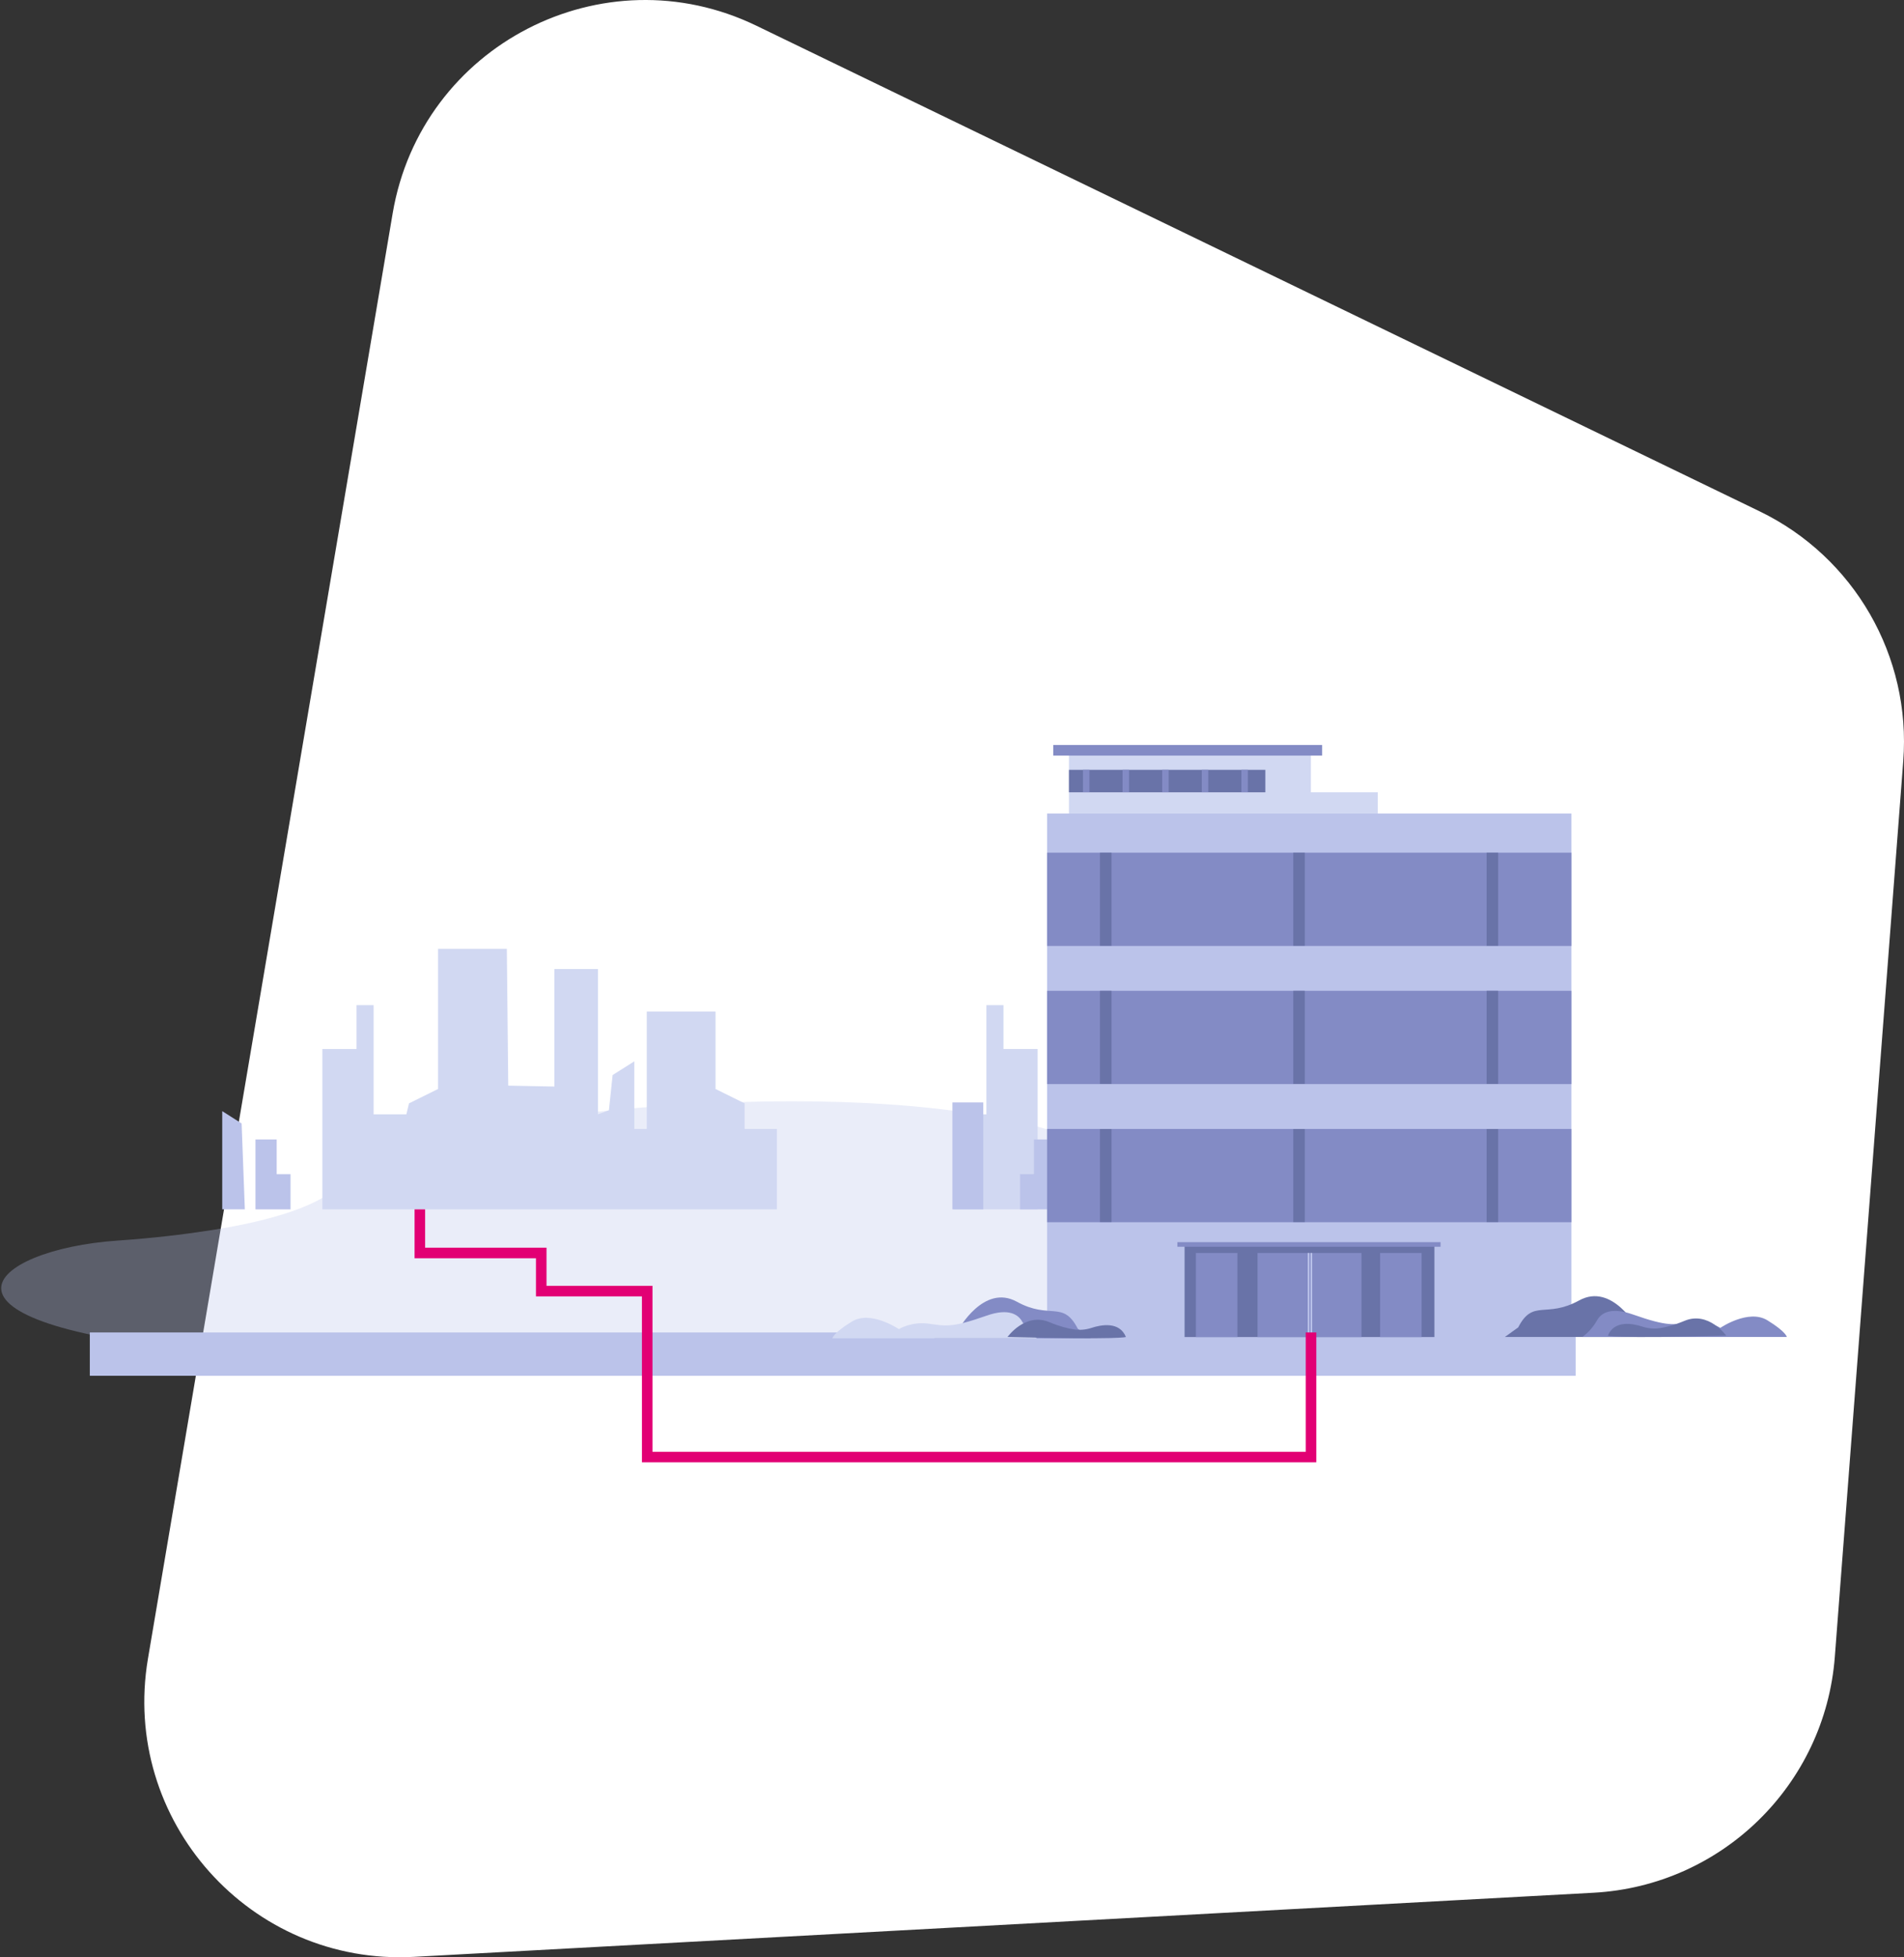 <?xml version="1.0" encoding="UTF-8"?>
<svg width="541px" height="556px" viewBox="0 0 541 556" version="1.1" xmlns="http://www.w3.org/2000/svg" xmlns:xlink="http://www.w3.org/1999/xlink">
    <rect x="0" y="0" width="541" height="556" fill="#333333" stroke="none"/>
    <title>Section03-Illu-02@3x</title>
    <g id="📌-Landing-Page----Dev-Handover" stroke="none" stroke-width="1" fill="none" fill-rule="evenodd">
        <g id="Top-Thema-2-Dev" transform="translate(-125, -74)">
            <g id="Section03-Illu-02" transform="translate(125.339, 74)">
                <path d="M81.695,145.249 L366.76,7.297 C410.333,-13.773 461.968,12.858 470.081,60.56 L539.625,471.199 C547.381,517.115 510.542,558.439 464.009,555.888 L128.84,537.675 C92.41,535.685 63.122,507.013 60.316,470.689 L40.876,216.214 C38.58,186.42 54.806,158.258 81.695,145.249 Z" id="Path" fill="#FFFFFF" fill-rule="nonzero" transform="translate(290.661, 278) scale(-1, 1) translate(-290.661, -278) "></path>
                <g id="Header-Illu" transform="translate(0, 201.928)">
                    <path d="M266.511,177.189 C260.917,178.03 255.069,178.8 249.003,179.501 C238.595,180.703 227.544,181.7 216.037,182.497 C185.078,184.641 150.808,185.336 116.833,184.667 C107.691,184.488 98.57,184.209 89.541,183.834 C79.659,183.423 70.742,182.876 62.721,182.216 C61.527,182.117 60.352,182.017 59.198,181.913 C-26.9,174.215 -3.84,153.017 33.081,150.488 C42.816,149.821 51.546,148.791 59.198,147.608 C59.608,147.545 60.016,147.481 60.419,147.417 C80.34,144.251 93.516,139.112 96.997,133.365 C97.034,133.304 97.072,133.242 97.114,133.18 C97.294,132.899 97.506,132.609 97.755,132.313 C99.617,130.084 103.458,127.451 111.002,124.747 C115.091,123.282 120.268,121.795 126.805,120.341 C134.29,118.677 143.557,117.056 155.021,115.558 C225.307,106.369 317.553,108.619 332.832,142.546 C340.245,159.006 311.697,170.398 266.511,177.189" id="Fill-1" fill="#BBC3EA" opacity="0.308"></path>
                    <g id="Group" transform="translate(0.065, 0)">
                        <polygon id="Path" fill="#D1D8F2" points="211.167 118.777 211.167 111.508 202.907 107.419 202.907 85.421 183.369 85.421 183.369 118.777 179.829 118.777 179.829 99.568 173.666 103.461 172.617 113.455 169.512 114.616 169.512 73.351 157.113 73.351 157.113 106.731 144.008 106.471 143.607 67.611 124.069 67.611 124.069 107.419 115.809 111.508 115.059 114.623 105.75 114.623 105.75 83.604 100.897 83.604 100.897 96.064 91.194 96.064 91.194 141.618 100.897 141.618 102.34 141.618 103.39 141.618 105.75 141.618 106.63 141.618 220.346 141.618 220.346 118.777"></polygon>
                        <polygon id="Path" fill="#BBC3EA" points="62.74 141.62 69.165 141.62 68.247 117.219 62.74 113.714"></polygon>
                        <polygon id="Path" fill="#BBC3EA" points="78.213 121.761 72.181 121.761 72.181 141.62 76.377 141.62 78.213 141.62 82.147 141.62 82.147 131.626 78.213 131.626"></polygon>
                        <polygon id="Path" fill="#D1D8F2" points="279.872 114.623 279.872 83.604 284.724 83.604 284.724 96.063 294.426 96.063 294.426 141.618 284.724 141.618 283.28 141.618 282.232 141.618 279.872 141.618 270.562 141.618 270.562 114.623"></polygon>
                        <polygon id="Path" fill="#BBC3EA" points="322.881 141.62 316.457 141.62 317.374 117.219 322.881 113.714"></polygon>
                        <polygon id="Path" fill="#BBC3EA" points="293.379 121.761 299.41 121.761 299.41 141.62 295.214 141.62 293.379 141.62 289.444 141.62 289.444 131.626 293.379 131.626"></polygon>
                        <polygon id="Path" fill="#BBC3EA" points="270.203 141.618 278.988 141.618 278.988 111.248 270.203 111.248"></polygon>
                        <polygon id="Path" fill="#BBC3EA" points="25.117 188.894 447.303 188.894 447.303 176.585 25.117 176.585"></polygon>
                        <polygon id="Path" fill="#D1D8F2" points="391.074 23.147 372.069 23.147 372.069 11.394 303.326 11.394 303.326 42.403 372.069 42.403 391.074 30.892"></polygon>
                        <polygon id="Path" fill="#6973A8" points="303.326 23.146 359.131 23.146 359.131 16.763 303.326 16.763"></polygon>
                        <polygon id="Path" fill="#838BC5" points="352.32 23.146 354.164 23.146 354.164 16.763 352.32 16.763"></polygon>
                        <polygon id="Path" fill="#838BC5" points="341.067 23.146 342.911 23.146 342.911 16.763 341.067 16.763"></polygon>
                        <polygon id="Path" fill="#838BC5" points="329.814 23.146 331.658 23.146 331.658 16.763 329.814 16.763"></polygon>
                        <polygon id="Path" fill="#838BC5" points="318.561 23.146 320.405 23.146 320.405 16.763 318.561 16.763"></polygon>
                        <polygon id="Path" fill="#838BC5" points="307.307 23.146 309.151 23.146 309.151 16.763 307.307 16.763"></polygon>
                        <polygon id="Path" fill="#838BC5" points="298.868 12.712 375.253 12.712 375.253 9.706 298.868 9.706"></polygon>
                        <polygon id="Path" fill="#BBC3EA" points="297.113 177.892 446.099 177.892 446.099 29.188 297.113 29.188"></polygon>
                        <polygon id="Path" fill="#838BC5" points="297.113 66.791 446.099 66.791 446.099 40.296 297.113 40.296"></polygon>
                        <polygon id="Path" fill="#6973A8" points="312.134 66.741 315.415 66.741 315.415 40.296 312.134 40.296"></polygon>
                        <polygon id="Path" fill="#6973A8" points="367.067 66.741 370.348 66.741 370.348 40.296 367.067 40.296"></polygon>
                        <polygon id="Path" fill="#6973A8" points="422 66.741 425.282 66.741 425.282 40.296 422 40.296"></polygon>
                        <polygon id="Path" fill="#838BC5" points="297.113 106.034 446.099 106.034 446.099 79.539 297.113 79.539"></polygon>
                        <polygon id="Path" fill="#6973A8" points="312.134 105.984 315.415 105.984 315.415 79.539 312.134 79.539"></polygon>
                        <polygon id="Path" fill="#6973A8" points="367.067 105.984 370.348 105.984 370.348 79.539 367.067 79.539"></polygon>
                        <polygon id="Path" fill="#6973A8" points="422 105.984 425.282 105.984 425.282 79.539 422 79.539"></polygon>
                        <polygon id="Path" fill="#838BC5" points="297.113 145.277 446.099 145.277 446.099 118.782 297.113 118.782"></polygon>
                        <polygon id="Path" fill="#6973A8" points="312.134 145.228 315.415 145.228 315.415 118.782 312.134 118.782"></polygon>
                        <polygon id="Path" fill="#6973A8" points="367.067 145.228 370.348 145.228 370.348 118.782 367.067 118.782"></polygon>
                        <polygon id="Path" fill="#6973A8" points="422 145.228 425.282 145.228 425.282 118.782 422 118.782"></polygon>
                        <polygon id="Path" fill="#6973A8" points="336.182 177.892 407.173 177.892 407.173 151.786 336.182 151.786"></polygon>
                        <polygon id="Path" fill="#838BC5" points="356.912 177.892 386.445 177.892 386.445 154.007 356.912 154.007"></polygon>
                        <polygon id="Path" fill="#838BC5" points="339.401 177.892 351.186 177.892 351.186 154.007 339.401 154.007"></polygon>
                        <polygon id="Path" fill="#838BC5" points="391.733 177.892 403.518 177.892 403.518 154.007 391.733 154.007"></polygon>
                        <polygon id="Path" fill="#BBC3EA" points="371.177 177.892 371.647 177.892 371.647 154.007 371.177 154.007"></polygon>
                        <polygon id="Path" fill="#BBC3EA" points="371.975 177.892 372.446 177.892 372.446 154.007 371.975 154.007"></polygon>
                        <polygon id="Path" fill="#838BC5" points="334.135 152.245 408.911 152.245 408.911 150.935 334.135 150.935"></polygon>
                        <path d="M265.158,178.237 C265.158,178.237 266.092,173.564 271.862,175.901 C271.862,175.901 279.074,162.662 288.515,167.854 C297.957,173.045 301.628,167.334 305.824,175.511 L309.626,178.237 L265.158,178.237 Z" id="Path" fill="#838BC5"></path>
                        <path d="M294.203,178.238 L293.556,177.716 C292.103,176.545 290.926,175.086 290.013,173.468 C288.991,171.658 286.401,169.53 279.91,171.82 C269.815,175.383 268.241,174.733 263.39,174.086 C258.538,173.436 254.998,175.642 254.998,175.642 C254.998,175.642 247.016,170.189 241.632,173.5 C236.246,176.811 236.115,178.238 236.115,178.238 L294.203,178.238 Z" id="Path" fill="#D1D8F2"></path>
                        <path d="M285.875,177.864 C285.875,177.864 290.929,170.799 297.746,173.655 C300.619,174.858 302.933,175.439 304.649,175.708 C306.354,175.976 308.098,175.827 309.735,175.288 C312.355,174.425 317.666,173.34 319.513,177.864 C319.513,177.864 318.587,178.698 285.875,177.864" id="Path" fill="#6973A8"></path>
                        <path d="M471.643,177.874 C471.643,177.874 470.709,173.202 464.939,175.537 C464.939,175.537 457.728,162.299 448.288,167.491 C438.846,172.682 435.175,166.972 430.979,175.148 L427.176,177.874 L471.643,177.874 Z" id="Path" fill="#6973A8"></path>
                        <path d="M449.213,177.875 L449.862,177.353 C451.313,176.182 452.492,174.724 453.405,173.105 C454.426,171.294 457.015,169.168 463.506,171.458 C473.603,175.02 475.177,174.371 480.028,173.723 C484.88,173.074 488.42,175.279 488.42,175.279 C488.42,175.279 496.4,169.827 501.786,173.137 C507.17,176.447 507.301,177.875 507.301,177.875 L449.213,177.875 Z" id="Path" fill="#838BC5"></path>
                        <path d="M490.093,177.5 C490.093,177.5 485.04,170.436 478.222,173.291 C475.349,174.495 473.035,175.075 471.319,175.346 C469.614,175.613 467.87,175.464 466.232,174.925 C463.613,174.062 458.302,172.977 456.454,177.5 C456.454,177.5 457.381,178.336 490.093,177.5" id="Path" fill="#6973A8"></path>
                    </g>
                </g>
                <polyline id="Path-2" stroke="#E20074" stroke-width="3" points="372.173 378.513 372.173 413.906 183.557 413.906 183.557 366.767 153.447 366.767 153.447 355.935 118.954 355.935 118.954 343.548"></polyline>
            </g>
        </g>
    </g>
</svg>